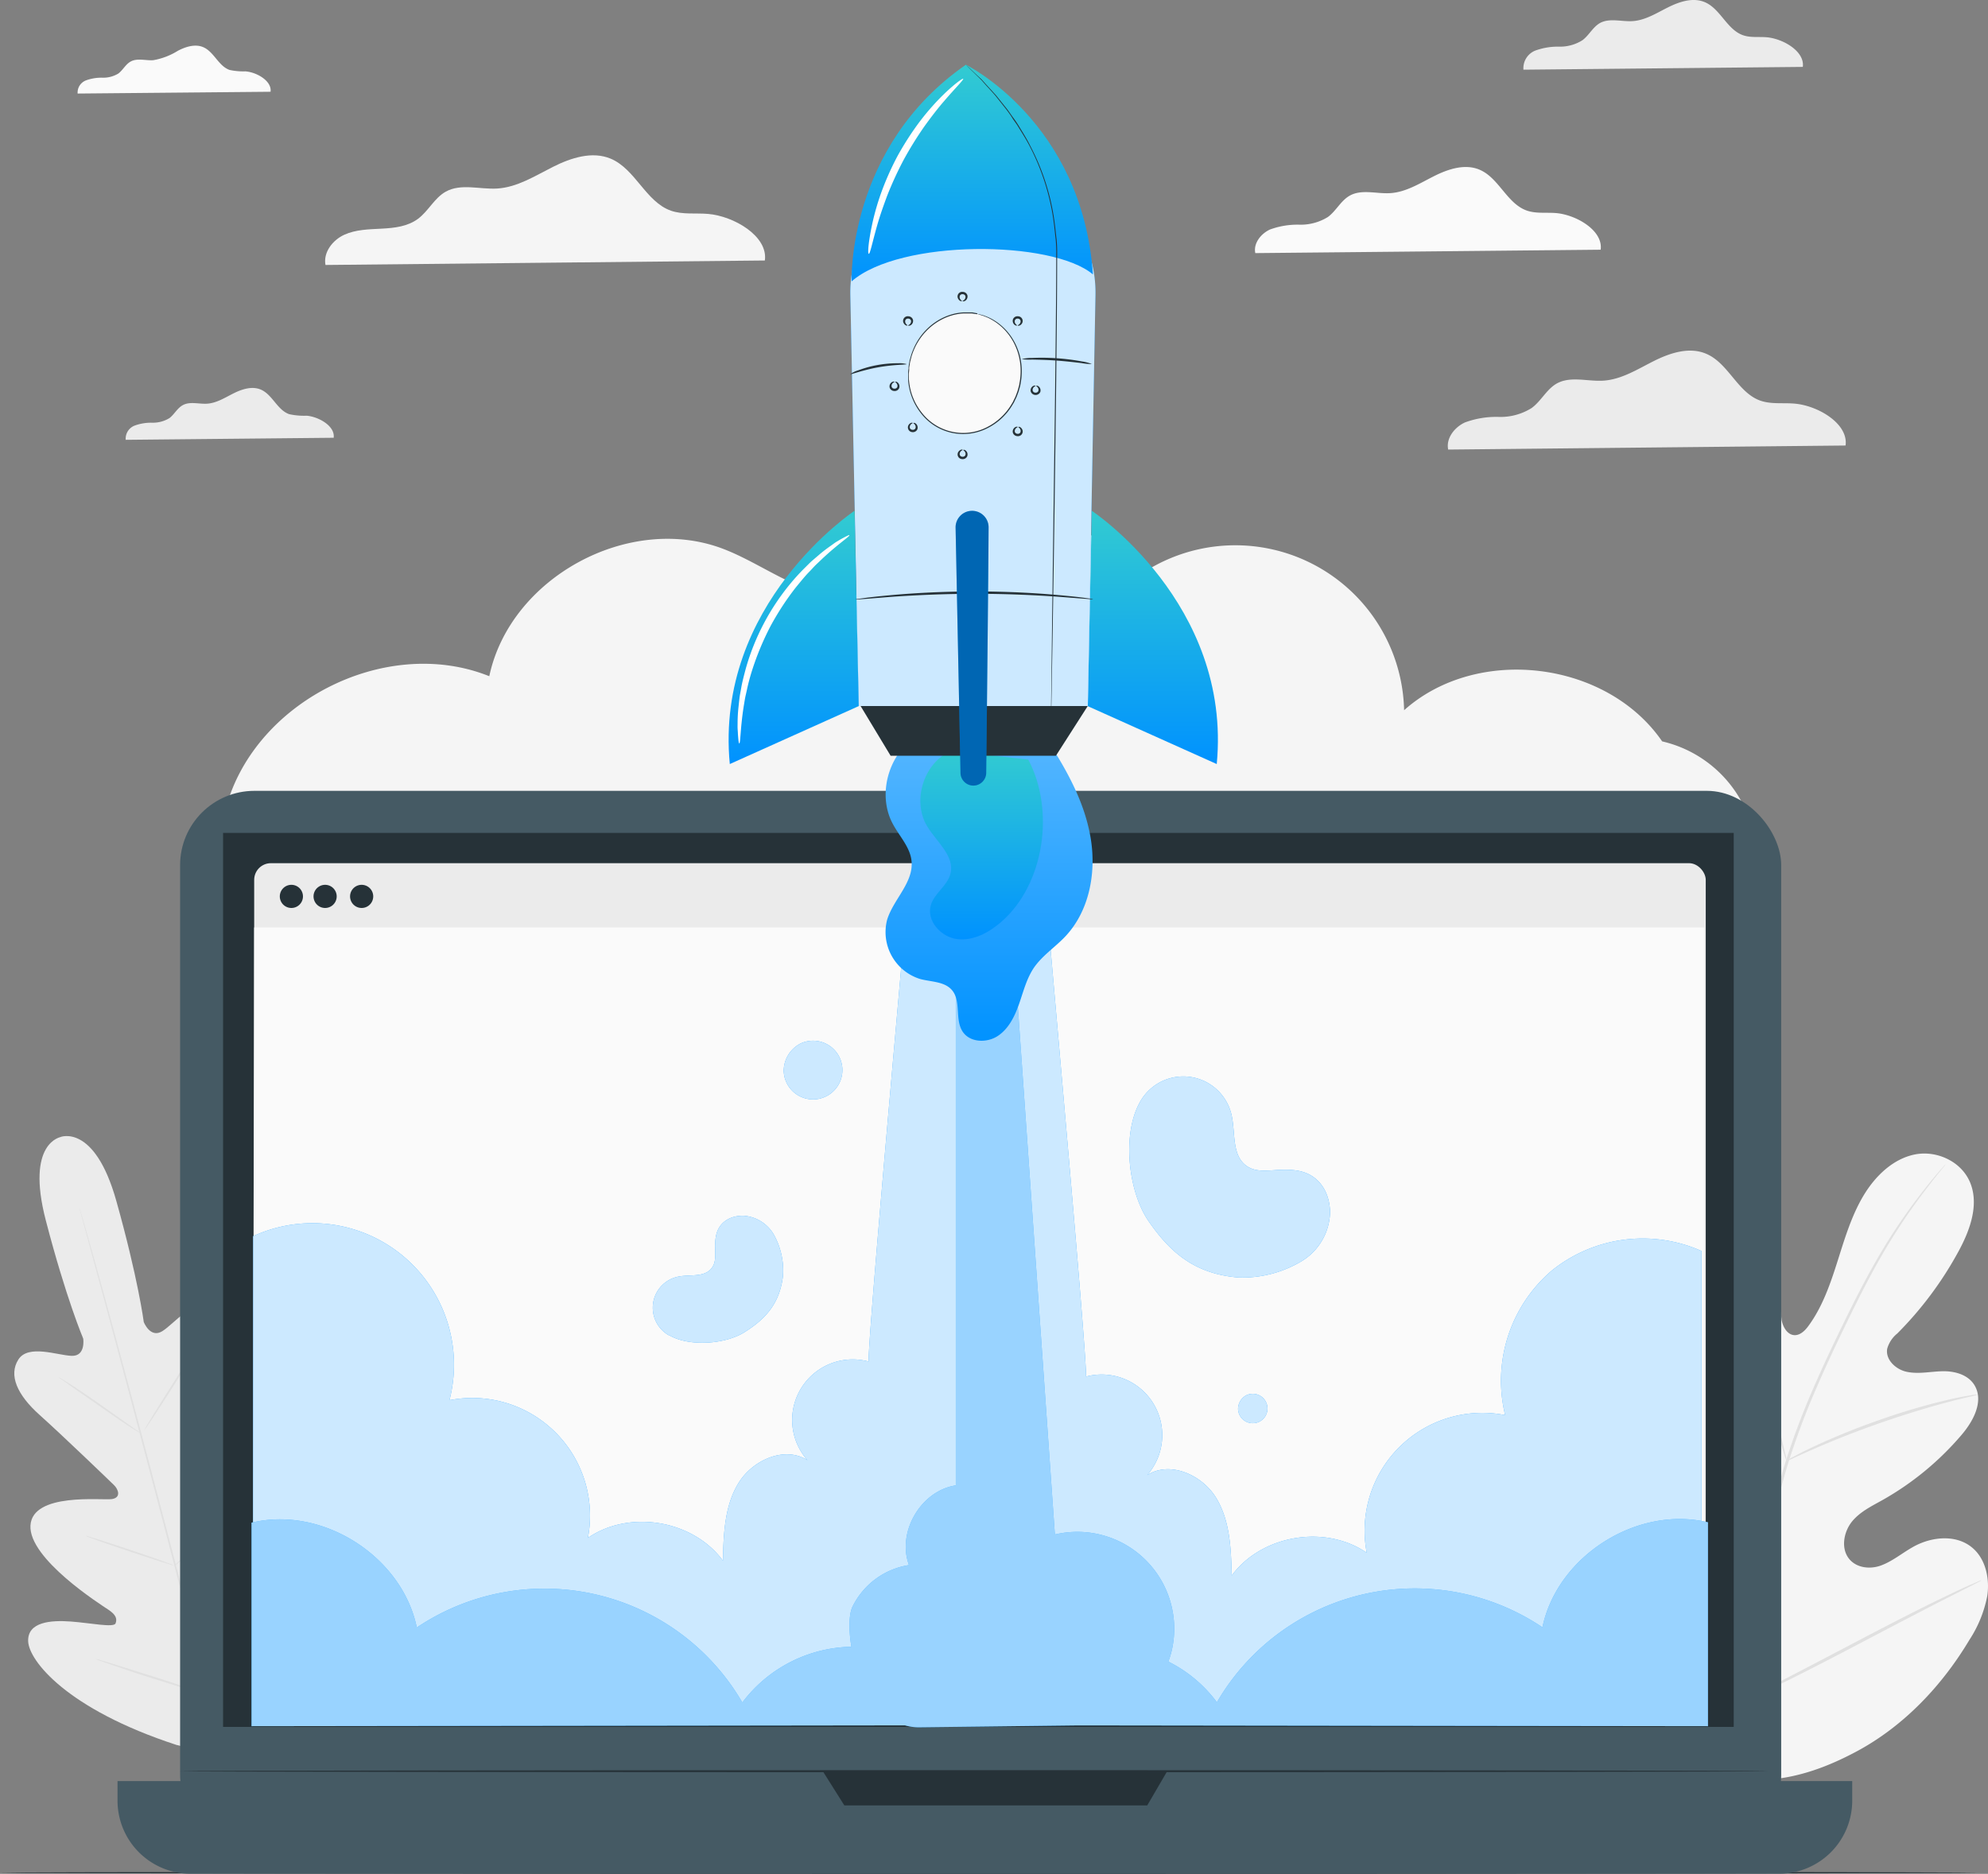 <svg id="go-live" xmlns="http://www.w3.org/2000/svg" xmlns:xlink="http://www.w3.org/1999/xlink" width="389.659" height="367.336" viewBox="0 0 389.659 367.336">
  <rect x="0" y="0" width="389.659" height="367.336" fill="#808080" stroke="none"/>
  <defs>
    <linearGradient id="linear-gradient" x1="0.5" x2="0.5" y2="1" gradientUnits="objectBoundingBox">
      <stop offset="0" stop-color="#57b7ff"/>
      <stop offset="1" stop-color="#0092ff"/>
    </linearGradient>
    <linearGradient id="linear-gradient-2" x1="0.5" x2="0.5" y2="1" gradientUnits="objectBoundingBox">
      <stop offset="0" stop-color="#32cbd1"/>
      <stop offset="1" stop-color="#0092ff"/>
    </linearGradient>
  </defs>
  <g id="freepik--background-complete--inject-34" transform="translate(2.799)">
    <path id="Path_90984" data-name="Path 90984" d="M348.593,199.2c-10.877-15.826-36.248-18.909-50.578-6.109a33.091,33.091,0,0,0-56.424-22.7c2.047-7.194-5.5-14.207-12.965-14.593s-14.379,3.626-20.784,7.482-13.36,7.827-20.825,7.325c-8.082-.543-14.8-6.183-22.346-9.1-18.482-7.144-41.872,5.533-45.966,24.919-20.455-8.221-46.7,5.262-51.845,26.712l299.491,3.494A23.842,23.842,0,0,0,348.593,199.2Z" transform="translate(-25.6 -53.863)" fill="#f5f5f5"/>
    <path id="Path_90985" data-name="Path 90985" d="M380.223,87.853c.518-3.765-4.793-6.865-8.789-7.186-1.9-.148-3.881.14-5.681-.485-3.905-1.365-5.467-6.413-9.274-8.016-2.853-1.209-6.133-.132-8.9,1.258s-5.492,3.141-8.583,3.338c-2.68.173-5.6-.822-7.942.485-1.751.978-2.672,2.993-4.283,4.185a10.049,10.049,0,0,1-5.6,1.513,15.7,15.7,0,0,0-5.755.945c-1.776.814-3.289,2.7-2.886,4.629Z" transform="translate(-69.283 -38.901)" fill="#fafafa"/>
    <path id="Path_90986" data-name="Path 90986" d="M69.589,51.743c.288-2.1-2.672-3.831-4.933-4a12.711,12.711,0,0,1-3.1-.28c-2.179-.756-3.05-3.576-5.18-4.472-1.587-.666-3.42-.074-4.933.707a13.5,13.5,0,0,1-4.851,1.858c-1.5.1-3.124-.46-4.44.271-.978.551-1.488,1.644-2.384,2.335a5.681,5.681,0,0,1-3.124.822,8.846,8.846,0,0,0-3.223.526,2.549,2.549,0,0,0-1.644,2.582Z" transform="translate(-19.359 -33.754)" fill="#fafafa"/>
    <path id="Path_90987" data-name="Path 90987" d="M436.4,134.026c.592-4.324-5.508-7.884-10.1-8.221-2.2-.181-4.464.156-6.577-.567-4.489-1.562-6.281-7.4-10.688-9.216-3.289-1.381-7.046-.148-10.227,1.447s-6.314,3.609-9.866,3.839c-3.091.2-6.437-.945-9.142.559-2.006,1.126-3.058,3.445-4.933,4.81a11.463,11.463,0,0,1-6.429,1.743A17.69,17.69,0,0,0,361.8,129.5c-2.047.937-3.749,3.108-3.289,5.319Z" transform="translate(-77.458 -46.688)" fill="#ebebeb"/>
    <path id="Path_90988" data-name="Path 90988" d="M431.217,44.933c.419-3.05-3.881-5.549-7.112-5.813-1.537-.123-3.141.115-4.6-.395-3.165-1.1-4.423-5.188-7.506-6.487-2.31-.97-4.933-.107-7.194,1.019s-4.448,2.54-6.947,2.7c-2.171.14-4.53-.666-6.429.395-1.414.822-2.154,2.466-3.461,3.387a8.221,8.221,0,0,1-4.5,1.225,12.924,12.924,0,0,0-4.67.765,3.7,3.7,0,0,0-2.335,3.749Z" transform="translate(-80.657 -31.818)" fill="#ebebeb"/>
    <path id="Path_90989" data-name="Path 90989" d="M84,134.089c.312-2.269-2.886-4.111-5.286-4.324a13.558,13.558,0,0,1-3.428-.3c-2.351-.822-3.289-3.856-5.582-4.826-1.718-.723-3.691-.074-5.352.756s-3.289,1.891-5.163,2.014c-1.644.1-3.371-.493-4.785.3-1.061.584-1.644,1.8-2.582,2.516a6.166,6.166,0,0,1-3.371.913,9.488,9.488,0,0,0-3.469.567,2.746,2.746,0,0,0-1.743,2.787Z" transform="translate(-21.397 -48.272)" fill="#ebebeb"/>
    <path id="Path_90990" data-name="Path 90990" d="M176.974,89.47c.658-4.785-6.1-8.723-11.173-9.134-2.425-.2-4.933.173-7.235-.625-4.933-1.735-6.955-8.156-11.8-10.195-3.626-1.529-7.8-.173-11.313,1.595s-6.988,4-10.918,4.25c-3.412.214-7.12-1.052-10.112.617-2.228,1.241-3.387,3.807-5.443,5.328s-4.629,1.792-7.12,1.924-5.064.164-7.334,1.2-4.144,3.453-3.675,5.919Z" transform="translate(-29.855 -38.405)" fill="#f5f5f5"/>
    <path id="Path_90991" data-name="Path 90991" d="M25.862,302.874s-7,.995-3.017,16.328,7.342,23.209,7.342,23.209.534,3.478-2.269,3.379-8.509-2.327-10.449.732-.238,6.914,4.177,10.861,13.746,12.932,14.585,13.754,1.455,2.466-.46,2.738-15.539-1.348-15.925,5.171,13.738,15.489,15.259,16.5,1.759,1.8,1.422,2.688-4.875-.074-8.781-.362-8.468.066-8.353,3.848,7.523,13.311,29.079,20.348l10.2,2.606,7.506-7.449c15.111-16.912,16.739-28.865,14.938-32.2s-5.936-1.332-9.167.871-6.676,5.311-7.4,4.719-.921-1.406-.115-3.042,8.485-16.443,4.933-21.927-14.61,2.746-16.41,3.5-2.1-1.028-1.784-2.138,3.881-13.6,5.755-19.222,1.463-9.775-1.842-11.51-7,3.173-9.381,4.67-3.65-1.784-3.65-1.784-1.1-8.5-5.385-23.76S25.7,302.9,25.7,302.9" transform="translate(-16.675 -79.997)" fill="#ebebeb"/>
    <path id="Path_90992" data-name="Path 90992" d="M61.42,430.215c-3.083-11.222-8.221-31.242-12.735-48.441s-8.6-32.721-11.633-43.96c-1.513-5.607-2.738-10.154-3.593-13.3l-.978-3.626-.247-.937-.074-.329s.041.107.107.321l.28.929c.238.822.584,2.047,1.036,3.6.9,3.132,2.154,7.671,3.7,13.278,3.083,11.222,7.21,26.761,11.716,43.944s9.619,37.227,12.628,48.465" transform="translate(-19.429 -83.005)" fill="#e0e0e0"/>
    <path id="Path_90993" data-name="Path 90993" d="M27.22,360.2a4.216,4.216,0,0,1,.666.362c.428.247,1.028.625,1.768,1.093,1.472.945,3.469,2.294,5.656,3.831l5.574,3.946,1.694,1.192a3.374,3.374,0,0,1,.608.46,3.287,3.287,0,0,1-.674-.354c-.428-.247-1.028-.625-1.759-1.1-1.463-.962-3.453-2.343-5.632-3.872l-5.615-3.913-1.644-1.176a2.622,2.622,0,0,1-.641-.469Z" transform="translate(-18.55 -90.222)" fill="#e0e0e0"/>
    <path id="Path_90994" data-name="Path 90994" d="M47.67,368.769c-.082-.049,2.532-4.3,5.829-9.5s6.035-9.364,6.109-9.274-2.532,4.292-5.829,9.488S47.744,368.819,47.67,368.769Z" transform="translate(-22.187 -88.408)" fill="#e0e0e0"/>
    <path id="Path_90995" data-name="Path 90995" d="M54.64,402.343a3.461,3.461,0,0,1,.559-.543l1.587-1.389c1.332-1.184,3.173-2.82,5.138-4.7s3.691-3.642,4.933-4.933l1.472-1.521a3.151,3.151,0,0,1,.567-.534,3.883,3.883,0,0,1-.477.617c-.321.386-.822.929-1.389,1.6-1.192,1.332-2.894,3.124-4.875,5.007s-3.831,3.5-5.212,4.637c-.691.567-1.258,1.019-1.644,1.315a3.09,3.09,0,0,1-.658.452Z" transform="translate(-23.427 -95.295)" fill="#e0e0e0"/>
    <path id="Path_90996" data-name="Path 90996" d="M33.63,398a3.008,3.008,0,0,1,.7.164l1.866.576c1.57.493,3.741,1.2,6.125,2s4.538,1.546,6.1,2.1l1.833.674a2.867,2.867,0,0,1,.658.288,3.418,3.418,0,0,1-.7-.173l-1.866-.567c-1.579-.5-3.741-1.209-6.133-2.006s-4.538-1.537-6.092-2.1l-1.833-.666A3.408,3.408,0,0,1,33.63,398Z" transform="translate(-19.69 -96.945)" fill="#e0e0e0"/>
    <path id="Path_90997" data-name="Path 90997" d="M36.14,427.39a5.351,5.351,0,0,1,.9.222l2.392.724c2.022.625,4.8,1.513,7.876,2.466s5.837,1.916,7.835,2.6l2.368.822a4.87,4.87,0,0,1,.822.345,4.49,4.49,0,0,1-.9-.222l-2.36-.7c-2.022-.625-4.8-1.513-7.876-2.466s-5.837-1.916-7.835-2.6L37,427.76a4.186,4.186,0,0,1-.855-.37Z" transform="translate(-20.137 -102.172)" fill="#e0e0e0"/>
    <path id="Path_90998" data-name="Path 90998" d="M62.58,431.935a5.214,5.214,0,0,1,.691-.707l1.948-1.842c1.644-1.562,3.9-3.716,6.331-6.174s4.571-4.727,6.109-6.388l1.825-1.973a5.56,5.56,0,0,1,.7-.691,6.308,6.308,0,0,1-.6.773c-.4.493-1,1.192-1.751,2.039-1.5,1.7-3.617,4-6.051,6.462s-4.744,4.571-6.388,6.125c-.822.748-1.537,1.357-2.022,1.768a6.287,6.287,0,0,1-.789.608Z" transform="translate(-24.839 -99.819)" fill="#e0e0e0"/>
    <path id="Path_90999" data-name="Path 90999" d="M416.52,428.78c-17.043-9.43-23.448-30.419-25.429-49.8-.329-3.239-1.118-6.577-.066-9.611s4.111-5.418,7.013-4.431c2.392.822,3.741,3.461,5.3,5.591a18.252,18.252,0,0,0,8.041,6.24c2.064.822,4.522,1.126,6.265-.247,2.392-1.9,2.179-5.755,1.735-8.978l-2.516-17.9a31.994,31.994,0,0,1-.378-9.644c.526-3.165,2.2-6.281,4.933-7.523a5.613,5.613,0,0,1,7.523,3.075,31.586,31.586,0,0,1,.625,3.979c.263,1.315,1.036,2.7,2.269,2.919s2.327-.822,3.091-1.924c2.664-3.667,4.2-8.123,5.6-12.538s2.738-8.92,5.073-12.834,5.837-7.251,10.088-8.1,9.216,1.348,10.9,5.673-.148,9.29-2.343,13.319a70.188,70.188,0,0,1-12.012,16.114,5.854,5.854,0,0,0-1.973,3c-.362,2.22,1.817,4.111,3.889,4.514,2.335.485,4.727-.1,7.1-.123s5.056.723,6.257,2.968c1.644,3.1-.427,6.89-2.647,9.488a57.344,57.344,0,0,1-15.58,12.834c-2.088,1.167-4.308,2.244-5.862,4.111s-2.244,4.933-.863,7.038,4.234,2.466,6.478,1.644,4.111-2.4,6.215-3.593c3.889-2.228,9.249-2.656,12.4.781,2.072,2.261,2.7,5.755,2.22,8.83a24,24,0,0,1-3.478,8.542c-5.484,9.192-13.039,17.027-22.116,21.886s-17.8,7.038-27.789,4.629" transform="translate(-83.16 -80.74)" fill="#f5f5f5"/>
    <path id="Path_91000" data-name="Path 91000" d="M425.84,416.5a302.39,302.39,0,0,1,6.495-32.384c.715-2.828,1.422-5.632,2.113-8.386s1.389-5.484,2.228-8.106a148.079,148.079,0,0,1,5.6-14.758c2-4.6,4.053-8.879,6-12.867s3.839-7.671,5.7-10.943a112.081,112.081,0,0,1,9.866-14.716c1.283-1.644,2.318-2.861,3.034-3.683l.822-.929a2.341,2.341,0,0,1,.3-.3,2.827,2.827,0,0,1-.247.345l-.781.97c-.682.822-1.694,2.1-2.951,3.757a119.3,119.3,0,0,0-9.668,14.8c-1.833,3.289-3.691,6.964-5.632,10.951s-4,8.3-5.969,12.867a148.657,148.657,0,0,0-5.549,14.708c-.822,2.614-1.513,5.319-2.212,8.074s-1.4,5.558-2.113,8.386a311.644,311.644,0,0,0-6.528,32.3" transform="translate(-89.446 -81.191)" fill="#e0e0e0"/>
    <path id="Path_91001" data-name="Path 91001" d="M437.236,372.662a6.482,6.482,0,0,1-.477-1.324c-.279-.863-.641-2.129-1.069-3.7-.822-3.132-1.891-7.5-3.017-12.332s-2.228-9.159-3.124-12.266c-.444-1.554-.822-2.812-1.077-3.675A7.65,7.65,0,0,1,428.11,338a5.879,5.879,0,0,1,.559,1.291c.329.822.765,2.08,1.25,3.626.995,3.091,2.162,7.4,3.289,12.258s2.1,9.044,2.861,12.332c.353,1.488.658,2.738.9,3.741A7.72,7.72,0,0,1,437.236,372.662Z" transform="translate(-89.85 -86.274)" fill="#e0e0e0"/>
    <path id="Path_91002" data-name="Path 91002" d="M476.7,364.33a7.759,7.759,0,0,1-1.513.411c-.978.23-2.392.559-4.111,1.019-3.469.9-8.221,2.31-13.409,4.111s-9.792,3.675-13.1,5.13c-1.644.707-2.976,1.324-3.9,1.743a8.827,8.827,0,0,1-1.447.6,7.261,7.261,0,0,1,1.357-.822c.888-.485,2.2-1.159,3.831-1.924a137.333,137.333,0,0,1,13.08-5.3,127.162,127.162,0,0,1,13.491-3.963c1.751-.4,3.182-.666,4.177-.822A7.678,7.678,0,0,1,476.7,364.33Z" transform="translate(-91.828 -90.957)" fill="#e0e0e0"/>
    <path id="Path_91003" data-name="Path 91003" d="M420.568,427.847a4.408,4.408,0,0,1-.337-.46l-.822-1.406c-.74-1.217-1.776-3.009-3.017-5.237-2.466-4.464-5.755-10.745-9.274-17.717s-6.725-13.286-9.126-17.8l-2.861-5.328-.773-1.463a2.016,2.016,0,0,1-.238-.526,2.2,2.2,0,0,1,.337.469l.822,1.4c.74,1.217,1.776,3.009,3.017,5.245,2.466,4.464,5.755,10.737,9.274,17.717s6.725,13.278,9.126,17.791l2.861,5.336.773,1.447A2.326,2.326,0,0,1,420.568,427.847Z" transform="translate(-83.805 -93.372)" fill="#e0e0e0"/>
    <path id="Path_91004" data-name="Path 91004" d="M475.1,408.61a1.989,1.989,0,0,1-.477.3l-1.414.732-5.237,2.656c-4.415,2.244-10.474,5.418-17.166,8.937s-12.784,6.635-17.265,8.78c-2.228,1.077-4.037,1.924-5.3,2.466l-1.455.633c-.337.14-.518.206-.526.181a2.188,2.188,0,0,1,.477-.288l1.414-.74,5.229-2.656c4.407-2.244,10.474-5.418,17.166-8.937s12.784-6.635,17.265-8.78c2.228-1.069,4.045-1.924,5.311-2.466l1.455-.633A1.937,1.937,0,0,1,475.1,408.61Z" transform="translate(-89.521 -98.832)" fill="#e0e0e0"/>
  </g>
  <g id="freepik--Floor--inject-34" transform="translate(0 366.9)">
    <path id="Path_91005" data-name="Path 91005" d="M400.879,478.3c0,.123-86.778.222-193.8.222s-193.813-.1-193.813-.222,86.761-.214,193.813-.214S400.879,478.189,400.879,478.3Z" transform="translate(-13.27 -478.09)" fill="#263238"/>
  </g>
  <g id="freepik--Device--inject-34" transform="translate(23.036 155.033)">
    <rect id="Rectangle_13101" data-name="Rectangle 13101" width="313.821" height="207.526" rx="14.57" transform="translate(12.266)" fill="#455a64"/>
    <path id="Path_91006" data-name="Path 91006" d="M41.29,456.51H381.3v3.831a14.322,14.322,0,0,1-14.322,14.322H55.612A14.322,14.322,0,0,1,41.29,460.341Z" transform="translate(-41.29 -262.385)" fill="#455a64"/>
    <rect id="Rectangle_13102" data-name="Rectangle 13102" width="296.096" height="175.257" transform="translate(20.685 8.246)" fill="#263238"/>
    <path id="Path_91007" data-name="Path 91007" d="M209.43,454.15l4.226,6.709h59.367l3.913-6.709Z" transform="translate(-71.194 -261.965)" fill="#263238"/>
    <rect id="Rectangle_13103" data-name="Rectangle 13103" width="284.512" height="168.762" rx="3.27" transform="translate(26.786 14.182)" fill="#ebebeb"/>
    <path id="Path_91008" data-name="Path 91008" d="M358.012,409.377H73.5l.3-156.4H358.012Z" transform="translate(-47.019 -226.186)" fill="#fafafa"/>
    <path id="Path_91009" data-name="Path 91009" d="M101.268,245.077a2.269,2.269,0,1,1-.662-1.61,2.269,2.269,0,0,1,.662,1.61Z" transform="translate(-51.15 -224.376)" fill="#263238"/>
    <path id="Path_91010" data-name="Path 91010" d="M84.515,245.077a2.269,2.269,0,1,1-.662-1.61A2.277,2.277,0,0,1,84.515,245.077Z" transform="translate(-48.168 -224.376)" fill="#263238"/>
    <path id="Path_91011" data-name="Path 91011" d="M92.558,245.077a2.269,2.269,0,1,1-.662-1.61A2.269,2.269,0,0,1,92.558,245.077Z" transform="translate(-49.601 -224.376)" fill="#263238"/>
    <path id="Path_91012" data-name="Path 91012" d="M367.335,454.106c0,.107-69.652.2-155.558.2s-155.567-.09-155.567-.2,69.636-.206,155.567-.206S367.335,453.982,367.335,454.106Z" transform="translate(-43.944 -261.921)" fill="#263238"/>
    <path id="Path_91013" data-name="Path 91013" d="M328.066,320.159a28.4,28.4,0,0,0-9.044,28.249A23.078,23.078,0,0,0,291.892,375.4c-8.147-5.607-20.6-3.51-26.465,4.464-.123-5.262-.329-10.811-3.091-15.292s-9.044-7.243-13.475-4.4a11.88,11.88,0,0,0-11.97-19.32c-.123-6.314-4.111-51.022-7.4-88.742H201.406c-3.289,37.062-7.046,79.633-7.169,85.791a11.872,11.872,0,0,0-11.962,19.353c-4.431-2.845-10.688-.074-13.475,4.4s-2.976,10.03-3.1,15.292c-5.862-7.967-18.309-10.071-26.465-4.464A23.078,23.078,0,0,0,112.1,345.489,27.747,27.747,0,0,0,73.62,313.335v95.8H357.507v-92.9a28.389,28.389,0,0,0-29.441,3.922Z" transform="translate(-47.04 -226.032)" fill="#0092ff"/>
    <g id="Group_42873" data-name="Group 42873" transform="translate(26.58 26.078)" opacity="0.8">
      <path id="Path_91014" data-name="Path 91014" d="M328.066,320.159a28.4,28.4,0,0,0-9.044,28.249A23.078,23.078,0,0,0,291.892,375.4c-8.147-5.607-20.6-3.51-26.465,4.464-.123-5.262-.329-10.811-3.091-15.292s-9.044-7.243-13.475-4.4a11.88,11.88,0,0,0-11.97-19.32c-.123-6.314-4.111-51.022-7.4-88.742H201.406c-3.289,37.062-7.046,79.633-7.169,85.791a11.872,11.872,0,0,0-11.962,19.353c-4.431-2.845-10.688-.074-13.475,4.4s-2.976,10.03-3.1,15.292c-5.862-7.967-18.309-10.071-26.465-4.464A23.078,23.078,0,0,0,112.1,345.489,27.747,27.747,0,0,0,73.62,313.335v95.8H357.507v-92.9a28.389,28.389,0,0,0-29.441,3.922Z" transform="translate(-73.62 -252.11)" fill="#fff"/>
    </g>
    <path id="Path_91015" data-name="Path 91015" d="M326.264,390.009a44.864,44.864,0,0,0-63.807,14.7,26.514,26.514,0,0,0-9.52-7.975,18.363,18.363,0,0,0,.666-2.17A18.992,18.992,0,0,0,230.7,371.814l-8.4-119.7H211.278V362.187c-6.824,1.044-11.584,9.126-9.175,15.621a14.864,14.864,0,0,0-11.1,8.221c-.658,1.414-.756,4.407-.189,7.794a27.353,27.353,0,0,0-21.376,10.926,44.864,44.864,0,0,0-63.807-14.7c-2.886-13.976-18.515-23.908-32.393-20.554v39.9l128.082-.164a9.864,9.864,0,0,0,2.7.378l31.307-.37,123.379.156V369.422C344.8,366.1,329.174,376.032,326.264,390.009Z" transform="translate(-46.972 -226.032)" fill="#0092ff"/>
    <g id="Group_42874" data-name="Group 42874" transform="translate(26.268 26.078)" opacity="0.6">
      <path id="Path_91016" data-name="Path 91016" d="M326.264,390.009a44.864,44.864,0,0,0-63.807,14.7,26.514,26.514,0,0,0-9.52-7.975,18.363,18.363,0,0,0,.666-2.17A18.992,18.992,0,0,0,230.7,371.814l-8.4-119.7H211.278V362.187c-6.824,1.044-11.584,9.126-9.175,15.621a14.864,14.864,0,0,0-11.1,8.221c-.658,1.414-.756,4.407-.189,7.794a27.353,27.353,0,0,0-21.376,10.926,44.864,44.864,0,0,0-63.807-14.7c-2.886-13.976-18.515-23.908-32.393-20.554v39.9l128.082-.164a9.864,9.864,0,0,0,2.7.378l31.307-.37,123.379.156V369.422C344.8,366.1,329.174,376.032,326.264,390.009Z" transform="translate(-73.24 -252.11)" fill="#fff"/>
    </g>
  </g>
  <g id="freepik--Rocket--inject-34" transform="translate(127.949 12.688)">
    <path id="Path_91017" data-name="Path 91017" d="M231.674,206.53c-6.314,3-9.175,11.65-5.887,17.824,1.3,2.466,3.42,4.579,3.7,7.325.428,4.209-3.552,7.5-4.785,11.51a9.627,9.627,0,0,0,6.511,11.633c2.162.567,4.752.469,6.2,2.171,1.85,2.17.51,5.755,2.1,8.147,1.422,2.146,4.752,2.253,6.9.822s3.33-3.905,4.176-6.339,1.48-4.99,2.943-7.112c1.644-2.327,4.07-3.922,6.026-5.969,4.7-4.933,6.141-12.332,5.081-19.082s-4.324-12.924-8.016-18.654" transform="translate(-178.768 -75.579)" fill="url(#linear-gradient)"/>
    <path id="Path_91019" data-name="Path 91019" d="M238.7,210.85c-5.352,2.36-7.7,9.784-4.67,14.8,1.85,3.058,5.434,5.821,4.563,9.282-.592,2.351-3.108,3.79-3.831,6.1-.962,3.075,1.948,6.339,5.155,6.725s6.3-1.324,8.723-3.453c8.394-7.4,10.441-21.869,5.2-31.743" transform="translate(-180.245 -76.347)" fill="url(#linear-gradient-2)"/>
    <path id="Path_91020" data-name="Path 91020" d="M273.391,153.61s27.493,18.186,24.492,49.649L272.61,191.914Z" transform="translate(-187.344 -66.167)" fill="url(#linear-gradient-2)"/>
    <path id="Path_91021" data-name="Path 91021" d="M218,199.43l6.248,10.351h32.4l6.248-9.759Z" transform="translate(-177.632 -74.316)" fill="#263238"/>
    <path id="Path_91022" data-name="Path 91022" d="M238.411,72.388A24.023,24.023,0,0,0,216,96.855l1.644,80.57h44.9l1.5-80.611a24.023,24.023,0,0,0-25.626-24.426Z" transform="translate(-177.275 -51.711)" fill="#0092ff"/>
    <g id="Group_42876" data-name="Group 42876" transform="translate(38.719 20.623)" opacity="0.8">
      <path id="Path_91023" data-name="Path 91023" d="M238.411,72.388A24.023,24.023,0,0,0,216,96.855l1.644,80.57h44.9l1.5-80.611a24.023,24.023,0,0,0-25.626-24.426Z" transform="translate(-215.994 -72.334)" fill="#fff"/>
    </g>
    <path id="Path_91024" data-name="Path 91024" d="M211.661,153.61S184.2,171.8,187.21,203.259L212.483,191.9Z" transform="translate(-172.114 -66.167)" fill="url(#linear-gradient-2)"/>
    <path id="Path_91025" data-name="Path 91025" d="M216.3,89.722c9.5-8.312,39.3-8.131,47.3-1.365C261.542,58.448,238.7,47.25,238.7,47.25,215.337,63.43,216.3,89.722,216.3,89.722Z" transform="translate(-177.328 -47.25)" fill="url(#linear-gradient-2)"/>
    <path id="Path_91026" data-name="Path 91026" d="M243.55,47.26l.271.247c.173.164.436.4.765.723l1.25,1.184.822.756.822.921c.592.649,1.266,1.365,1.981,2.17l2.187,2.73c.37.5.74,1.044,1.126,1.587a19.039,19.039,0,0,1,1.167,1.718c.732,1.217,1.546,2.466,2.244,3.905a44.725,44.725,0,0,1,3.708,9.636,43.058,43.058,0,0,1,1.077,5.656c.14.987.214,1.99.354,2.984a29.964,29.964,0,0,1,.107,3.108c0,8.345-.107,17.52-.214,27.131-.23,19.271-.5,36.709-.707,49.329-.107,6.306-.2,11.411-.263,14.947,0,1.759-.066,3.132-.082,4.111v0c0-.937,0-2.31.041-4.111.041-3.535.107-8.641.181-14.947.164-12.636.386-30.074.641-49.329.107-9.636.23-18.811.23-27.131a27.185,27.185,0,0,0-.107-3.075c-.132-1.011-.206-2.006-.337-2.984a42.8,42.8,0,0,0-1.069-5.64,45.015,45.015,0,0,0-3.659-9.6c-.74-1.439-1.554-2.688-2.3-3.905-.362-.617-.822-1.159-1.159-1.718s-.74-1.085-1.11-1.587l-2.17-2.738c-.707-.822-1.373-1.521-1.965-2.179l-.822-.929-.781-.765-1.233-1.2-.748-.74Z" transform="translate(-182.176 -47.252)" fill="#263238"/>
    <ellipse id="Ellipse_2887" data-name="Ellipse 2887" cx="11.855" cy="11.017" rx="11.855" ry="11.017" transform="translate(47.803 69.674) rotate(-77.55)" fill="#fafafa"/>
    <path id="Path_91027" data-name="Path 91027" d="M243.4,106.647a.658.658,0,0,1-.189,0l-.534-.074-.395-.066h-1.685a10.78,10.78,0,0,0-1.488.2,10.509,10.509,0,0,0-1.71.518,11.51,11.51,0,0,0-3.65,2.335,12.077,12.077,0,0,0-2.935,4.324,10.743,10.743,0,0,0-.452,1.373c-.058.238-.132.477-.189.715l-.123.74-.066.378v.378c0,.255-.041.518-.058.773s0,.518,0,.781v.395l.041.4a11.666,11.666,0,0,0,2.466,6.117,10.244,10.244,0,0,0,12.867,2.845,11.74,11.74,0,0,0,4.785-4.53l.206-.337.173-.362.345-.7.271-.723.132-.362.107-.37.2-.723c.058-.238.082-.485.132-.723a12.429,12.429,0,0,0,.164-1.439,11.978,11.978,0,0,0-.822-5.163,11.247,11.247,0,0,0-3.659-4.842,11.769,11.769,0,0,0-1.266-.822c-.206-.1-.386-.214-.567-.3l-.518-.214-.452-.181-.378-.115-.526-.156a.822.822,0,0,1-.173-.066h.181l.526.132.395.107.452.173.526.206.576.288a11.849,11.849,0,0,1,1.3.822,12.328,12.328,0,0,1,1.357,1.192,11.51,11.51,0,0,1,2.384,3.675,12.037,12.037,0,0,1,.88,5.237,11.193,11.193,0,0,1-.156,1.463c-.049.247-.074.493-.132.74s-.132.493-.206.74l-.1.37-.132.362-.28.74-.345.715-.173.37-.214.345a11.806,11.806,0,0,1-4.867,4.62,10.449,10.449,0,0,1-13.154-2.9A11.864,11.864,0,0,1,229.8,119.8v-1.628a3.505,3.505,0,0,1,.066-.822v-.386l.058-.386c.049-.247.09-.5.132-.748s.132-.485.2-.732a9.867,9.867,0,0,1,.469-1.389,12.061,12.061,0,0,1,3-4.382A11.511,11.511,0,0,1,237.438,107a10.689,10.689,0,0,1,1.735-.51,10.941,10.941,0,0,1,1.5-.181h1.7l.395.074.534.1Z" transform="translate(-179.73 -57.754)" fill="#263238"/>
    <path id="Path_91028" data-name="Path 91028" d="M227.033,118.6c0,.14-2.532.074-5.582.625s-5.4,1.472-5.451,1.34a4.809,4.809,0,0,1,1.5-.732,21.935,21.935,0,0,1,7.876-1.4A5.155,5.155,0,0,1,227.033,118.6Z" transform="translate(-177.276 -59.909)" fill="#263238"/>
    <path id="Path_91029" data-name="Path 91029" d="M270.6,118.353a10.193,10.193,0,0,1-2.022-.189c-1.233-.148-2.943-.345-4.834-.485s-3.609-.173-4.859-.2a10.333,10.333,0,0,1-2.022-.09,7.251,7.251,0,0,1,2.014-.23,42.061,42.061,0,0,1,4.933.066,42.917,42.917,0,0,1,4.851.617,8.107,8.107,0,0,1,1.94.51Z" transform="translate(-184.543 -59.676)" fill="#263238"/>
    <path id="Path_91030" data-name="Path 91030" d="M263.8,174.369a1.761,1.761,0,0,1-.477,0l-1.357-.107-4.99-.378c-4.209-.3-10.038-.584-16.443-.576s-12.266.3-16.484.608l-4.982.395-1.357.1a1.645,1.645,0,0,1-.477,0,1.816,1.816,0,0,1,.469-.1l1.348-.189c1.167-.156,2.869-.345,4.933-.534,4.209-.395,10.055-.74,16.509-.748s12.332.329,16.5.715c2.113.189,3.807.37,4.982.526l1.348.181A1.817,1.817,0,0,1,263.8,174.369Z" transform="translate(-177.495 -69.587)" fill="#263238"/>
    <path id="Path_91031" data-name="Path 91031" d="M230.665,132.677c0,.066-.28.09-.469.411a.691.691,0,0,0-.09.567.559.559,0,0,0,.51.345.567.567,0,0,0,.567-.263.7.7,0,0,0,0-.576c-.14-.345-.411-.411-.395-.477s.378-.123.682.321a1.011,1.011,0,0,1,.1.9.945.945,0,0,1-.978.551.921.921,0,0,1-.641-1.529C230.312,132.5,230.7,132.619,230.665,132.677Z" transform="translate(-179.716 -62.433)" fill="#263238"/>
    <path id="Path_91032" data-name="Path 91032" d="M242.555,139.085c0,.074-.28.1-.469.419a.7.7,0,0,0-.09.559.551.551,0,0,0,.51.354.575.575,0,0,0,.567-.271.715.715,0,0,0,0-.567c-.148-.345-.419-.411-.4-.477s.378-.123.682.321a1,1,0,0,1,.1.9.954.954,0,0,1-.978.559.921.921,0,0,1-.641-1.57C242.2,138.912,242.588,139,242.555,139.085Z" transform="translate(-181.822 -63.57)" fill="#263238"/>
    <path id="Path_91033" data-name="Path 91033" d="M255.687,133.618c0,.074-.271.1-.469.419a.7.7,0,0,0-.09.559.576.576,0,0,0,.518.354.551.551,0,0,0,.559-.271.715.715,0,0,0,0-.567c-.14-.345-.419-.411-.4-.485s.378-.115.682.329a.922.922,0,0,1-.88,1.455.954.954,0,0,1-.88-.7.987.987,0,0,1,.238-.871C255.334,133.445,255.72,133.568,255.687,133.618Z" transform="translate(-184.159 -62.601)" fill="#263238"/>
    <path id="Path_91034" data-name="Path 91034" d="M259.956,123.807c0,.066-.28.09-.477.411a.715.715,0,0,0-.082.567.551.551,0,0,0,.51.354.567.567,0,0,0,.559-.271.715.715,0,0,0,0-.567c-.14-.345-.411-.419-.4-.485s.378-.115.691.329a.987.987,0,0,1,.1.9,1.013,1.013,0,0,1-1.866-.148,1,1,0,0,1,.238-.871C259.594,123.635,259.98,123.758,259.956,123.807Z" transform="translate(-184.917 -60.856)" fill="#263238"/>
    <path id="Path_91035" data-name="Path 91035" d="M226.317,122.857c0,.066-.28.09-.469.411a.723.723,0,0,0-.09.567.559.559,0,0,0,.51.354.592.592,0,0,0,.567-.271.682.682,0,0,0,0-.567c-.14-.345-.411-.419-.395-.485s.378-.115.682.329a.987.987,0,0,1,.1.9.945.945,0,0,1-.978.551.962.962,0,0,1-.888-.7.978.978,0,0,1,.247-.871C225.964,122.685,226.35,122.808,226.317,122.857Z" transform="translate(-178.936 -60.687)" fill="#263238"/>
    <path id="Path_91036" data-name="Path 91036" d="M255.672,109.023c0-.066.28-.09.469-.411a.691.691,0,0,0,.09-.567.575.575,0,0,0-.51-.354.567.567,0,0,0-.559.271.649.649,0,0,0,0,.567c.14.345.411.419.395.485s-.378.115-.682-.329a.987.987,0,0,1-.1-.9.946.946,0,0,1,.978-.551.921.921,0,0,1,.641,1.57C256.026,109.2,255.639,109.072,255.672,109.023Z" transform="translate(-184.161 -57.918)" fill="#263238"/>
    <path id="Path_91037" data-name="Path 91037" d="M242.538,103.2c0-.066.28-.09.469-.411a.723.723,0,0,0,.09-.567.584.584,0,0,0-.518-.354.567.567,0,0,0-.559.271.716.716,0,0,0,0,.567c.14.354.419.419.4.485s-.378.123-.682-.329a.913.913,0,0,1,.88-1.447.954.954,0,0,1,.88.7,1,1,0,0,1-.238.871C242.892,103.382,242.505,103.259,242.538,103.2Z" transform="translate(-181.822 -56.882)" fill="#263238"/>
    <path id="Path_91038" data-name="Path 91038" d="M229.558,109.021c0-.066.28-.09.469-.411a.724.724,0,0,0,.09-.567.584.584,0,0,0-.518-.354.567.567,0,0,0-.559.271.715.715,0,0,0,0,.567c.14.345.419.419.4.485s-.378.115-.682-.329a.913.913,0,0,1,.88-1.447.954.954,0,0,1,.88.7,1,1,0,0,1-.238.871C229.912,109.2,229.525,109.071,229.558,109.021Z" transform="translate(-179.513 -57.917)" fill="#263238"/>
    <path id="Path_91039" data-name="Path 91039" d="M241.09,156.918l.962,48.1a2.524,2.524,0,0,0,2.573,2.466h0a2.524,2.524,0,0,0,2.466-2.466c.1-8.665.419-37.819.469-48.153a3.231,3.231,0,0,0-3.716-3.206h0A3.239,3.239,0,0,0,241.09,156.918Z" transform="translate(-181.738 -66.169)" fill="#0092ff"/>
    <g id="Group_42877" data-name="Group 42877" transform="translate(59.351 87.456)" opacity="0.3">
      <path id="Path_91040" data-name="Path 91040" d="M241.09,156.918l.962,48.1a2.524,2.524,0,0,0,2.573,2.466h0a2.524,2.524,0,0,0,2.466-2.466c.1-8.665.419-37.819.469-48.153a3.231,3.231,0,0,0-3.716-3.206h0A3.239,3.239,0,0,0,241.09,156.918Z" transform="translate(-241.089 -153.625)"/>
    </g>
    <path id="Path_91041" data-name="Path 91041" d="M238.874,50.6c.14.164-1.455,1.71-3.782,4.423-1.167,1.348-2.466,3.025-3.839,4.933a70.28,70.28,0,0,0-4.028,6.5,69.5,69.5,0,0,0-3.2,6.939c-.822,2.2-1.521,4.209-2.006,5.928-.978,3.437-1.389,5.623-1.644,5.591s-.09-2.269.666-5.829a49.169,49.169,0,0,1,1.759-6.133,56.17,56.17,0,0,1,3.174-7.153,58.931,58.931,0,0,1,4.209-6.577,49.2,49.2,0,0,1,4.152-4.851C236.926,51.749,238.767,50.475,238.874,50.6Z" transform="translate(-178.034 -47.844)" fill="#fff"/>
    <path id="Path_91042" data-name="Path 91042" d="M211.029,159.427c.132.206-2.146,1.644-5.319,4.62l-1.225,1.167c-.428.411-.822.88-1.266,1.332-.9.9-1.735,1.973-2.647,3.067a53.662,53.662,0,0,0-5.056,7.745,54.876,54.876,0,0,0-3.552,8.55,40.221,40.221,0,0,0-1.036,3.905c-.132.625-.288,1.217-.386,1.8s-.189,1.135-.271,1.644c-.641,4.283-.584,6.988-.822,7-.1,0-.189-.666-.271-1.9,0-.312-.041-.658-.058-1.028s0-.781,0-1.217a28.775,28.775,0,0,1,.173-2.968c.058-.551.123-1.126.189-1.727s.206-1.217.312-1.85c.206-1.291.576-2.631.945-4.045a45.646,45.646,0,0,1,8.838-16.731,41.489,41.489,0,0,1,2.812-3.058c.46-.452.9-.913,1.348-1.307l1.315-1.126a27.943,27.943,0,0,1,2.36-1.817c.354-.255.682-.5.995-.707l.88-.526C210.4,159.649,210.971,159.345,211.029,159.427Z" transform="translate(-172.494 -67.199)" fill="#fff"/>
    <path id="Path_91043" data-name="Path 91043" d="M172.049,345.139a6.215,6.215,0,0,1,1.891-11.51c2.253-.444,5.073.2,6.487-1.644,1.291-1.644.321-3.815.888-6.446s2.828-3.872,5.319-3.839a7.4,7.4,0,0,1,6.051,3.815,14.429,14.429,0,0,1,1.735,7.975c-.666,5.681-3.7,8.591-7.473,11s-10.918,2.96-14.9.6" transform="translate(-168.899 -96.062)" fill="#0092ff"/>
    <g id="Group_42878" data-name="Group 42878" transform="translate(0 225.637)" opacity="0.8">
      <path id="Path_91044" data-name="Path 91044" d="M172.049,345.139a6.215,6.215,0,0,1,1.891-11.51c2.253-.444,5.073.2,6.487-1.644,1.291-1.644.321-3.815.888-6.446s2.828-3.872,5.319-3.839a7.4,7.4,0,0,1,6.051,3.815,14.429,14.429,0,0,1,1.735,7.975c-.666,5.681-3.7,8.591-7.473,11s-10.918,2.96-14.9.6" transform="translate(-168.899 -321.699)" fill="#fff"/>
    </g>
    <path id="Path_91045" data-name="Path 91045" d="M284.489,293.694a9.7,9.7,0,0,1,18.038,2.261c.822,3.494,0,7.917,2.9,10.03,2.639,1.916,5.977.263,10.121.987s6.215,4.177,6.306,8.073a11.531,11.531,0,0,1-5.591,9.668,22.568,22.568,0,0,1-12.332,3.19c-8.9-.7-13.631-5.262-17.619-11s-5.27-16.862-1.825-23.209" transform="translate(-189.102 -90.155)" fill="#0092ff"/>
    <g id="Group_42879" data-name="Group 42879" transform="translate(93.392 198.332)" opacity="0.8">
      <path id="Path_91046" data-name="Path 91046" d="M284.489,293.694a9.7,9.7,0,0,1,18.038,2.261c.822,3.494,0,7.917,2.9,10.03,2.639,1.916,5.977.263,10.121.987s6.215,4.177,6.306,8.073a11.531,11.531,0,0,1-5.591,9.668,22.568,22.568,0,0,1-12.332,3.19c-8.9-.7-13.631-5.262-17.619-11s-5.27-16.862-1.825-23.209" transform="translate(-282.495 -288.487)" fill="#fff"/>
    </g>
    <path id="Path_91047" data-name="Path 91047" d="M203.4,280.52a6.059,6.059,0,0,0-3.289,5.393,5.755,5.755,0,1,0,3.289-5.393" transform="translate(-174.45 -88.639)" fill="#0092ff"/>
    <g id="Group_42880" data-name="Group 42880" transform="translate(25.66 191.327)" opacity="0.8">
      <path id="Path_91048" data-name="Path 91048" d="M203.4,280.52a6.059,6.059,0,0,0-3.289,5.393,5.755,5.755,0,1,0,3.289-5.393" transform="translate(-200.11 -279.966)" fill="#fff"/>
    </g>
    <path id="Path_91049" data-name="Path 91049" d="M310.074,364.439a3.05,3.05,0,0,0-1.644,2.7,2.886,2.886,0,1,0,1.644-2.7" transform="translate(-193.715 -103.614)" fill="#0092ff"/>
    <g id="Group_42881" data-name="Group 42881" transform="translate(114.715 260.546)" opacity="0.8">
      <path id="Path_91050" data-name="Path 91050" d="M310.074,364.439a3.05,3.05,0,0,0-1.644,2.7,2.886,2.886,0,1,0,1.644-2.7" transform="translate(-308.43 -364.159)" fill="#fff"/>
    </g>
  </g>
</svg>
